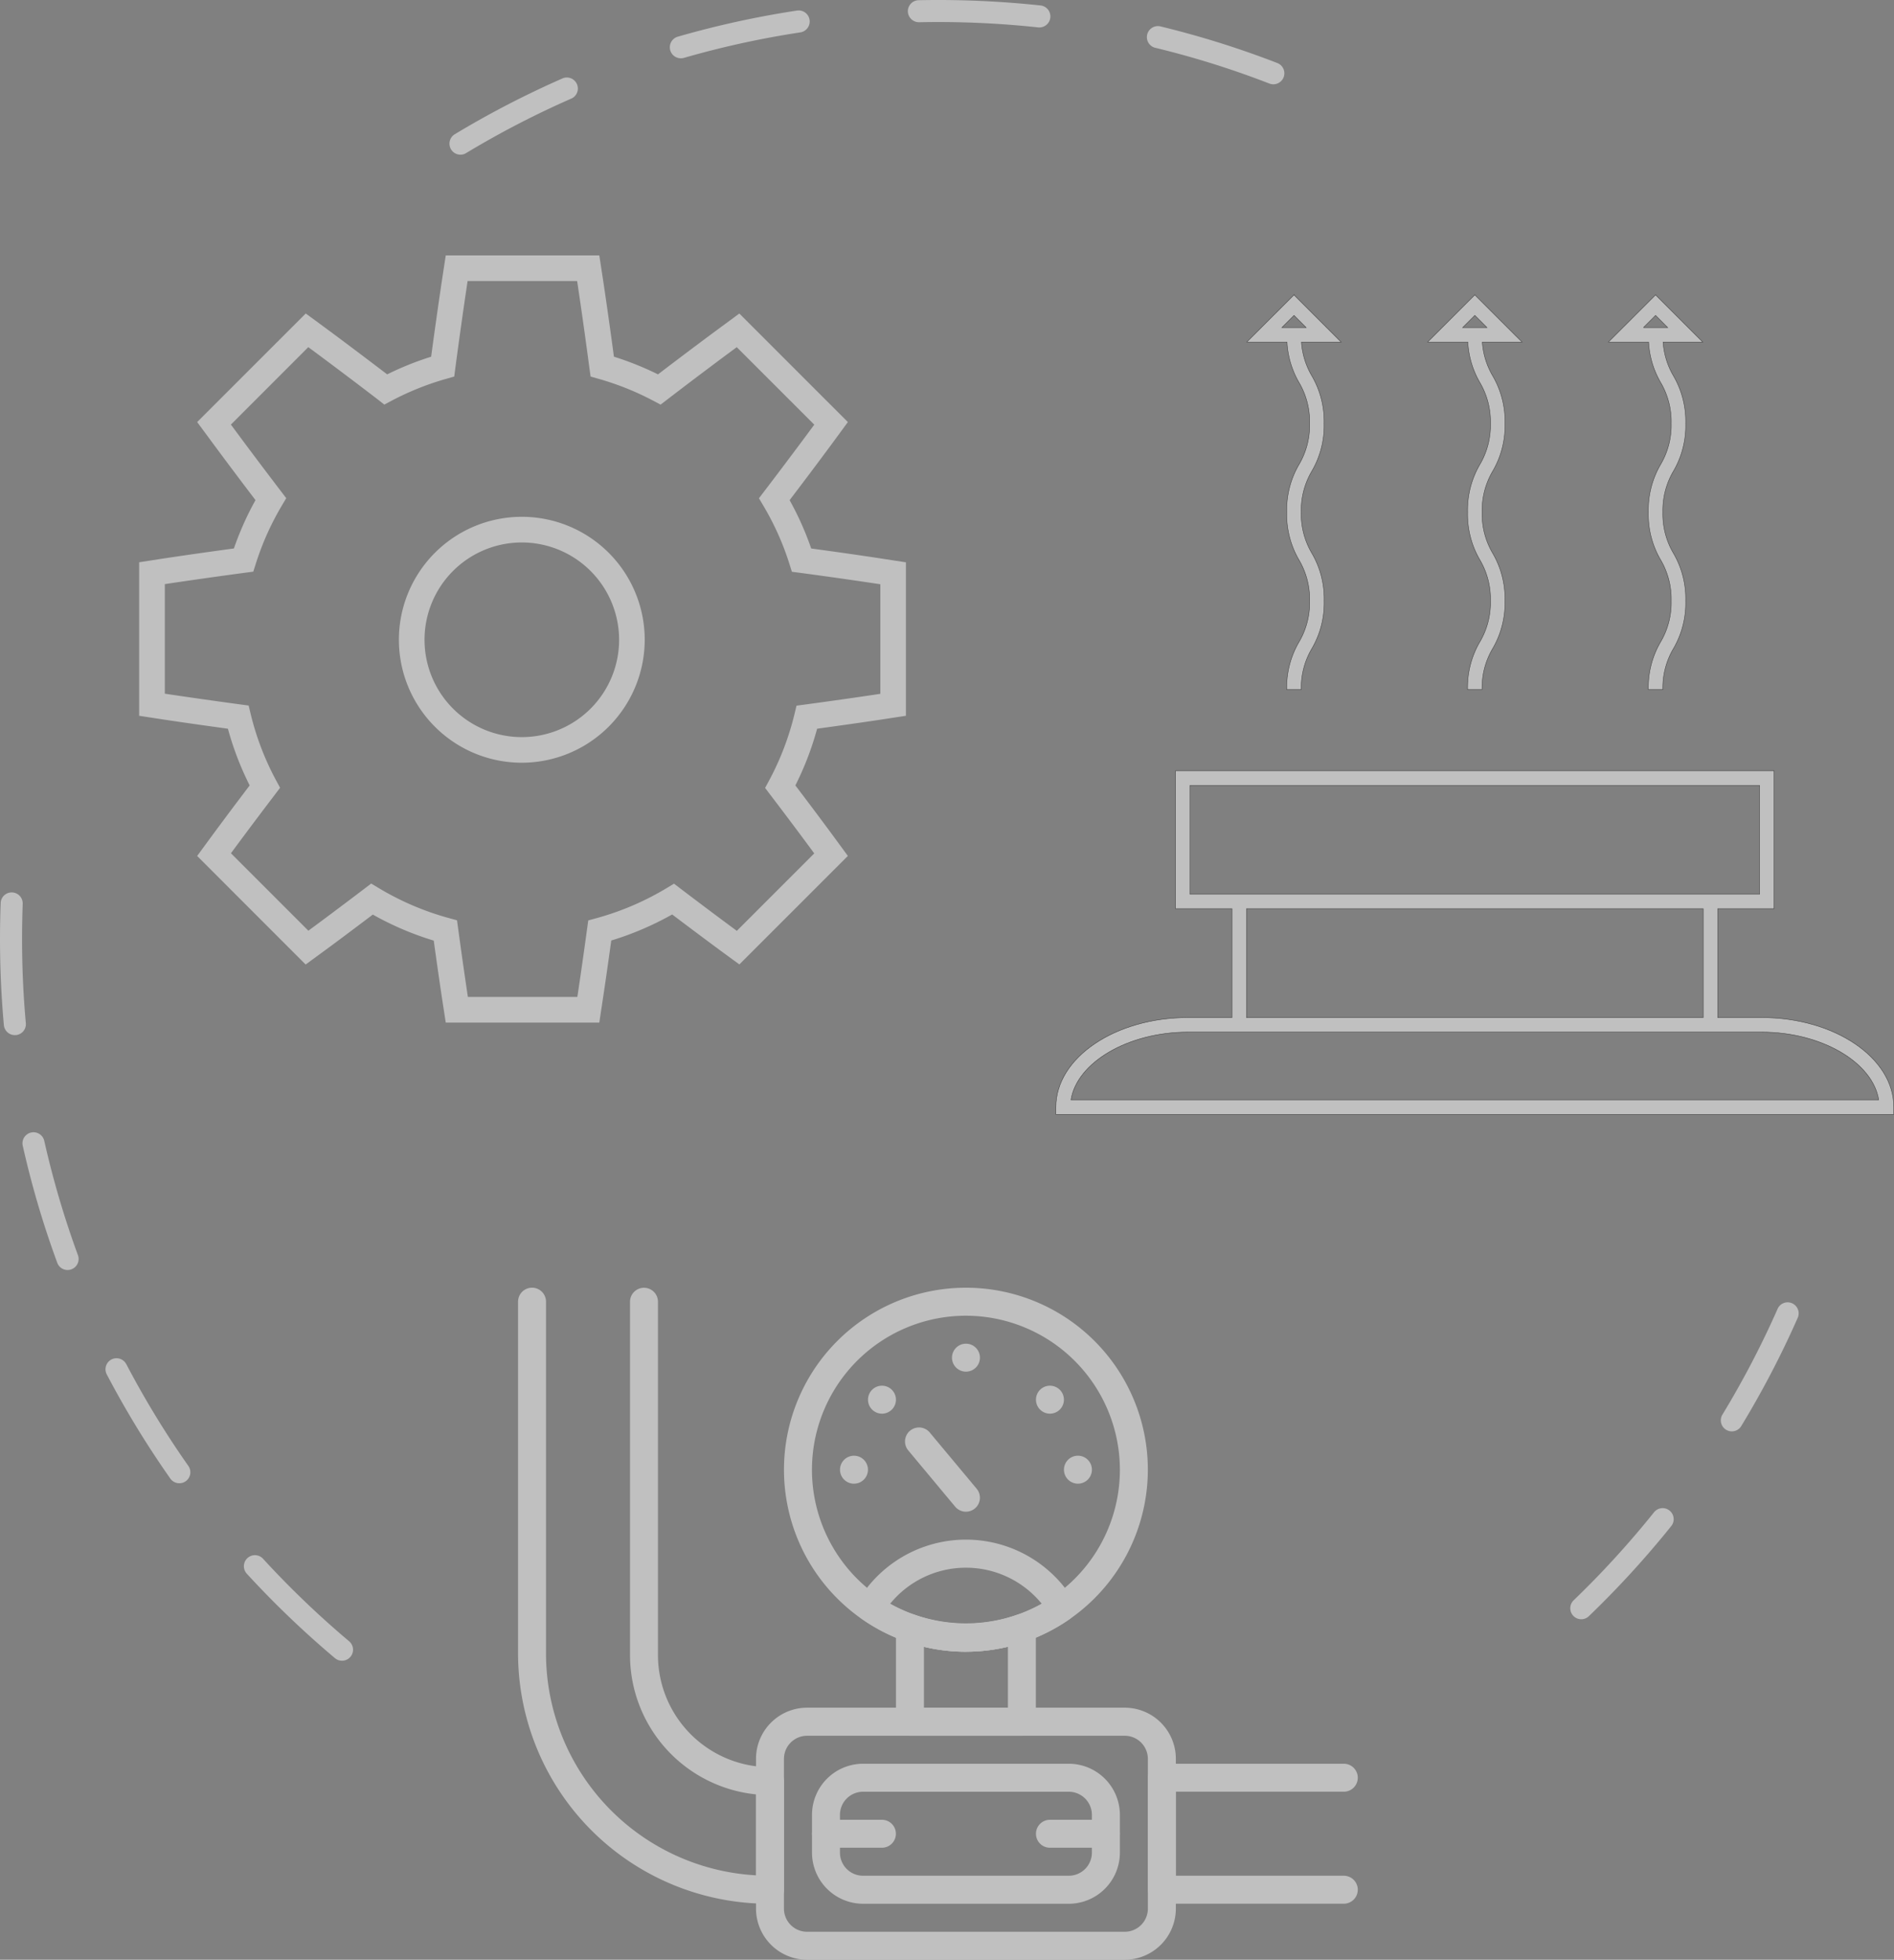 <svg xmlns="http://www.w3.org/2000/svg" width="162.581" height="168.151" viewBox="0 0 162.581 168.151">
    <rect x="0" y="0" width="162.581" height="168.151" fill="#808080" stroke="none"/>
    <defs>
        <style>
            .prefix__cls-2,.prefix__cls-3{fill:#fff;fill-rule:evenodd}.prefix__cls-3{stroke:#000;stroke-miterlimit:22.926;stroke-width:.038px}
        </style>
    </defs>
    <g id="prefix__Warstwa_x0020_1" opacity="0.5">
        <g id="prefix___105553469309312">
            <path id="prefix__Path_2982" d="M2.514 5.853a.946.946 0 0 0-1.4 1.278 81.545 81.545 0 0 0 7.567 7.247.945.945 0 1 0 1.219-1.447 79.258 79.258 0 0 1-7.386-7.076z" class="prefix__cls-2" data-name="Path 2982" transform="translate(20.069 127.895)"/>
            <path id="prefix__Path_2983" d="M1.949 4.778A.946.946 0 1 0 .1 5.191a79.711 79.711 0 0 0 2.963 10.045.946.946 0 0 0 .888.621.964.964 0 0 0 .325-.058.949.949 0 0 0 .563-1.215 78.579 78.579 0 0 1-2.89-9.807z" class="prefix__cls-2" data-name="Path 2983" transform="translate(1.852 93.114)"/>
            <path id="prefix__Path_2984" d="M2.16 5.351a.945.945 0 1 0-1.675.878 80.669 80.669 0 0 0 5.457 8.941.944.944 0 0 0 .775.4.935.935 0 0 0 .543-.17.945.945 0 0 0 .229-1.318 78.968 78.968 0 0 1-5.327-8.731z" class="prefix__cls-2" data-name="Path 2984" transform="translate(8.679 111.697)"/>
            <path id="prefix__Path_2985" d="M1.273 15.426h.019a.679.679 0 0 0 .07 0 .942.942 0 0 0 .856-1.026C2 12.015 1.894 9.589 1.894 7.183c0-1.006.019-2.021.055-3.017a.946.946 0 1 0-1.891-.072C.019 5.114 0 6.154 0 7.183c0 2.461.111 4.944.332 7.384a.946.946 0 0 0 .941.861z" class="prefix__cls-2" data-name="Path 2985" transform="translate(0 73.388)"/>
            <path id="prefix__Path_2986" d="M14.126 5.588a.943.943 0 0 0-1.331.147 79.765 79.765 0 0 1-6.9 7.552.946.946 0 0 0 .654 1.626.933.933 0 0 0 .654-.265 81.754 81.754 0 0 0 7.071-7.73.945.945 0 0 0-.147-1.331z" class="prefix__cls-2" data-name="Path 2986" transform="translate(129.186 124.024)"/>
            <path id="prefix__Path_2987" d="M12.259 4.726a.941.941 0 0 0-1.246.484 78.622 78.622 0 0 1-4.735 9.07.947.947 0 0 0 .318 1.3.93.93 0 0 0 .491.137.945.945 0 0 0 .808-.455 80.31 80.31 0 0 0 4.848-9.289.945.945 0 0 0-.484-1.246z" class="prefix__cls-2" data-name="Path 2987" transform="translate(141.574 107.099)"/>
            <path id="prefix__Path_2988" d="M14.528 2.355h.007a.946.946 0 0 0 .1-1.886A82.635 82.635 0 0 0 4.166.017a.947.947 0 0 0-.926.965.957.957 0 0 0 .965.926 80.148 80.148 0 0 1 10.225.443c.033.002.064.004.098.004z" class="prefix__cls-2" data-name="Path 2988" transform="translate(74.69)"/>
            <path id="prefix__Path_2989" d="M3.339 4.143a.984.984 0 0 0 .261-.036 78.53 78.53 0 0 1 9.989-2.187A.947.947 0 1 0 13.3.048a80.507 80.507 0 0 0-10.23 2.24.946.946 0 0 0 .262 1.855z" class="prefix__cls-2" data-name="Path 2989" transform="translate(55.112 .859)"/>
            <path id="prefix__Path_2990" d="M2.549 6.922a.934.934 0 0 0 .488-.137 78.556 78.556 0 0 1 9.085-4.7.947.947 0 0 0-.757-1.731 80.836 80.836 0 0 0-9.3 4.812.946.946 0 0 0 .488 1.756z" class="prefix__cls-2" data-name="Path 2990" transform="translate(36.974 6.351)"/>
            <path id="prefix__Path_2991" d="M4.818 1.955a77.779 77.779 0 0 1 9.761 3.06.955.955 0 0 0 .342.065.945.945 0 0 0 .342-1.826 80.259 80.259 0 0 0-10-3.135.946.946 0 1 0-.445 1.838z" class="prefix__cls-2" data-name="Path 2991" transform="translate(94.383 2.154)"/>
            <g id="prefix__Group_65" data-name="Group 65" transform="translate(44.47 110.485)">
                <g id="prefix__Group_64" data-name="Group 64">
                    <g id="prefix__Group_63" data-name="Group 63">
                        <path id="prefix__Path_2992" d="M7.083 8.5A1.984 1.984 0 0 0 5.1 10.478v12.856a1.986 1.986 0 0 0 1.983 1.983h27.272a1.986 1.986 0 0 0 1.983-1.983V10.478A1.986 1.986 0 0 0 34.355 8.5zm27.272 19.217H7.083A4.392 4.392 0 0 1 2.7 23.331V10.476A4.39 4.39 0 0 1 7.083 6.09h27.272a4.392 4.392 0 0 1 4.386 4.386v12.855a4.392 4.392 0 0 1-4.386 4.386z" class="prefix__cls-2" data-name="Path 2992" transform="translate(17.725 29.949)"/>
                        <path id="prefix__Path_2993" d="M7.283 8.693A1.984 1.984 0 0 0 5.3 10.676v3.243A1.984 1.984 0 0 0 7.283 15.9h17.66a1.986 1.986 0 0 0 1.983-1.983v-3.241a1.986 1.986 0 0 0-1.983-1.983zm17.66 9.612H7.283A4.392 4.392 0 0 1 2.9 13.919v-3.243A4.39 4.39 0 0 1 7.283 6.29h17.66a4.392 4.392 0 0 1 4.386 4.386v3.243a4.392 4.392 0 0 1-4.386 4.386z" class="prefix__cls-2" data-name="Path 2993" transform="translate(22.332 34.559)"/>
                        <path id="prefix__Path_2994" d="M20.913 18.3H5.3a1.2 1.2 0 0 1-1.2-1.2V7.49a1.2 1.2 0 0 1 1.2-1.2h15.613a1.2 1.2 0 1 1 0 2.4H6.5v7.21h14.413a1.2 1.2 0 0 1 0 2.4z" class="prefix__cls-2" data-name="Path 2994" transform="translate(49.969 34.559)"/>
                        <path id="prefix__Path_2995" d="M23.473 57.452A21.508 21.508 0 0 1 1.848 36.113V5.793a1.2 1.2 0 0 1 2.4 0v30.32a19.088 19.088 0 0 0 18.021 18.9v-6.945a12.028 12.028 0 0 1-10.811-11.953V5.8a1.2 1.2 0 0 1 2.4 0v30.32a9.622 9.622 0 0 0 9.612 9.612 1.2 1.2 0 0 1 1.2 1.2v9.326a1.2 1.2 0 0 1-1.2 1.2z" class="prefix__cls-2" data-name="Path 2995" transform="translate(-1.848 -4.59)"/>
                        <g id="prefix__Group_61" data-name="Group 61" transform="translate(22.828)">
                            <path id="prefix__Path_2996" d="M18.414 7A13.216 13.216 0 1 0 31.63 20.212 13.232 13.232 0 0 0 18.414 7zm0 28.833a15.618 15.618 0 1 1 15.617-15.62 15.636 15.636 0 0 1-15.617 15.616z" class="prefix__cls-2" data-name="Path 2996" transform="translate(-2.797 -4.592)"/>
                        </g>
                        <path id="prefix__Path_2997" d="M5.6 13.8h7.208V8.566a15.338 15.338 0 0 1-7.208 0V13.8zm8.409 2.4H4.4A1.2 1.2 0 0 1 3.2 15V6.958a1.2 1.2 0 0 1 1.6-1.133 13.058 13.058 0 0 0 8.808 0 1.2 1.2 0 0 1 1.6 1.133V15a1.2 1.2 0 0 1-1.2 1.2z" class="prefix__cls-2" data-name="Path 2997" transform="translate(29.241 22.243)"/>
                        <g id="prefix__Group_62" data-name="Group 62" transform="translate(29.034 21.625)">
                            <path id="prefix__Path_2998" d="M5.963 10.984a13.377 13.377 0 0 0 13.007 0 8.39 8.39 0 0 0-13.007 0zm6.5 4.119a15.522 15.522 0 0 1-8.895-2.789A1.2 1.2 0 0 1 3.23 10.7a10.788 10.788 0 0 1 18.473 0 1.2 1.2 0 0 1-.342 1.61 15.523 15.523 0 0 1-8.895 2.79z" class="prefix__cls-2" data-name="Path 2998" transform="translate(-3.055 -5.491)"/>
                        </g>
                        <path id="prefix__Path_2999" d="M5.4 6.392a1.2 1.2 0 1 1-1.2-1.2 1.2 1.2 0 0 1 1.2 1.2z" class="prefix__cls-2" data-name="Path 2999" transform="translate(24.636 9.228)"/>
                        <path id="prefix__Path_3000" d="M6.2 6.392A1.2 1.2 0 1 1 5 5.191a1.2 1.2 0 0 1 1.2 1.201z" class="prefix__cls-2" data-name="Path 3000" transform="translate(43.06 9.228)"/>
                        <path id="prefix__Path_3001" d="M5.5 6.142a1.2 1.2 0 1 1-1.2-1.2 1.2 1.2 0 0 1 1.2 1.2z" class="prefix__cls-2" data-name="Path 3001" transform="translate(26.939 3.47)"/>
                        <path id="prefix__Path_3002" d="M5.8 5.992a1.2 1.2 0 1 1-1.2-1.2 1.2 1.2 0 0 1 1.2 1.2z" class="prefix__cls-2" data-name="Path 3002" transform="translate(33.848 .015)"/>
                        <path id="prefix__Path_3003" d="M6.1 6.142a1.2 1.2 0 1 1-1.2-1.2 1.2 1.2 0 0 1 1.2 1.2z" class="prefix__cls-2" data-name="Path 3003" transform="translate(40.757 3.47)"/>
                        <path id="prefix__Path_3004" d="M8.457 12.318a1.2 1.2 0 0 1-.924-.431L3.508 7.061a1.2 1.2 0 1 1 1.843-1.54l4.025 4.824a1.2 1.2 0 0 1-.921 1.973z" class="prefix__cls-2" data-name="Path 3004" transform="translate(29.988 6.905)"/>
                        <path id="prefix__Path_3005" d="M8.9 8.891H4.1a1.2 1.2 0 0 1 0-2.4h4.8a1.2 1.2 0 1 1 0 2.4z" class="prefix__cls-2" data-name="Path 3005" transform="translate(22.334 39.166)"/>
                        <path id="prefix__Path_3006" d="M9.7 8.891H4.9a1.2 1.2 0 0 1 0-2.4h4.8a1.2 1.2 0 0 1 0 2.4z" class="prefix__cls-2" data-name="Path 3006" transform="translate(40.757 39.166)"/>
                    </g>
                </g>
            </g>
            <g id="prefix__Group_66" data-name="Group 66" transform="translate(90.638 25.299)">
                <path id="prefix__Path_3007" d="M8.5 1.052L4.449 5.1h3.445a7.741 7.741 0 0 0 1.03 3.47 6.618 6.618 0 0 1 .914 3.522 6.6 6.6 0 0 1-.912 3.515A7.753 7.753 0 0 0 7.872 19.7a7.782 7.782 0 0 0 1.052 4.1 6.612 6.612 0 0 1 .914 3.518 6.608 6.608 0 0 1-.914 3.52 7.74 7.74 0 0 0-1.052 4.082h1.249a6.6 6.6 0 0 1 .912-3.515 7.757 7.757 0 0 0 1.054-4.093 7.757 7.757 0 0 0-1.054-4.093 6.612 6.612 0 0 1-.915-3.519 6.624 6.624 0 0 1 .914-3.522 7.74 7.74 0 0 0 1.051-4.088A7.753 7.753 0 0 0 10.03 8a6.609 6.609 0 0 1-.893-2.892h3.409L8.493 1.054zM7.458 3.857L8.5 2.815l1.04 1.042z" class="prefix__cls-3" data-name="Path 3007" transform="translate(11.941 -1.052)"/>
                <path id="prefix__Path_3008" d="M9.143 1.052L5.094 5.1h3.447a7.741 7.741 0 0 0 1.03 3.47 6.618 6.618 0 0 1 .914 3.522 6.6 6.6 0 0 1-.912 3.515A7.756 7.756 0 0 0 8.522 19.7a7.743 7.743 0 0 0 1.051 4.09 6.617 6.617 0 0 1 .912 3.52 6.608 6.608 0 0 1-.914 3.52 7.74 7.74 0 0 0-1.051 4.09h1.246a6.6 6.6 0 0 1 .912-3.515 7.757 7.757 0 0 0 1.054-4.093 7.743 7.743 0 0 0-1.051-4.09 6.617 6.617 0 0 1-.912-3.52 6.624 6.624 0 0 1 .914-3.522 7.74 7.74 0 0 0 1.051-4.088A7.753 7.753 0 0 0 10.68 8a6.609 6.609 0 0 1-.893-2.892H13.2L9.143 1.054zM8.1 3.857l1.043-1.042 1.042 1.042z" class="prefix__cls-3" data-name="Path 3008" transform="translate(26.817 -1.052)"/>
                <path id="prefix__Path_3009" d="M9.788 1.052L5.739 5.1h3.447a7.741 7.741 0 0 0 1.03 3.467 6.62 6.62 0 0 1 .912 3.522 6.6 6.6 0 0 1-.912 3.515A7.756 7.756 0 0 0 9.165 19.7a7.743 7.743 0 0 0 1.051 4.09 6.617 6.617 0 0 1 .912 3.52 6.61 6.61 0 0 1-.912 3.52 7.74 7.74 0 0 0-1.051 4.09h1.246a6.6 6.6 0 0 1 .912-3.515 7.76 7.76 0 0 0 1.051-4.093 7.743 7.743 0 0 0-1.051-4.09 6.617 6.617 0 0 1-.912-3.52 6.626 6.626 0 0 1 .912-3.522 7.74 7.74 0 0 0 1.051-4.088A7.762 7.762 0 0 0 11.323 8a6.579 6.579 0 0 1-.89-2.892h3.407L9.788 1.054zm-1.04 2.805l1.04-1.042 1.039 1.042H8.746z" class="prefix__cls-3" data-name="Path 3009" transform="translate(41.69 -1.052)"/>
                <path id="prefix__Path_3010" d="M64.355 23.924H60.58v-9.34h4.838V2.749h-51.38v11.835h4.841v9.34H15.1c-6.251 0-11.335 3.448-11.335 7.682v.623h71.927v-.623c0-4.235-5.084-7.682-11.335-7.682zm-49.07-10.587V4h48.884v9.34H15.285zm4.841 1.246h39.205v9.34H20.126zm-15.062 16.4c.51-3.21 4.9-5.813 10.04-5.813h49.253c5.139 0 9.528 2.6 10.038 5.813H5.067z" class="prefix__cls-3" data-name="Path 3010" transform="translate(-3.767 38.088)"/>
            </g>
            <g id="prefix__Group_67" data-name="Group 67" transform="translate(11.941 21.918)">
                <path id="prefix__Path_3011" d="M40 66.734H26.818l-.282-1.834c-.01-.058-.332-2.173-.748-5.2a26.029 26.029 0 0 1-5.231-2.233c-2.081 1.578-3.628 2.721-4.23 3.161l-1.535 1.124-9.313-9.315 1.1-1.5s1.345-1.837 3.407-4.553a26.03 26.03 0 0 1-1.867-4.865c-3.352-.457-5.743-.82-5.81-.832L.5 40.41V27.237l1.833-.284c.724-.111 3.1-.467 6.3-.9a26.1 26.1 0 0 1 1.853-4.148c-2.315-3.041-3.9-5.2-3.907-5.211l-1.1-1.487L14.8 5.891l1.5 1.1c.01.007 2.3 1.691 5.49 4.124A26.074 26.074 0 0 1 25.564 9.6c.544-4.044.972-6.84.974-6.862l.28-1.827H40l.281 1.836s.426 2.764.974 6.85a26.349 26.349 0 0 1 3.782 1.518c2.772-2.115 4.86-3.659 5.462-4.1l1.521-1.121 9.316 9.314-1.1 1.5c-.01.017-1.574 2.144-3.9 5.2a25.885 25.885 0 0 1 1.853 4.148c3.344.452 5.789.823 6.27.9l1.86.286V40.41l-1.836.281c-.026.007-2.406.366-5.786.828a26.03 26.03 0 0 1-1.867 4.865c2.023 2.663 3.4 4.54 3.443 4.6l1.063 1.451-9.314 9.309-1.574-1.152c-.356-.262-1.954-1.441-4.194-3.135a26.156 26.156 0 0 1-5.228 2.235c-.433 3.149-.748 5.2-.751 5.216L40 66.731zm-11.286-2.2h9.4c.046-.294.392-2.582.837-5.844l.1-.722.7-.192a23.918 23.918 0 0 0 6.021-2.576l.64-.385.594.452c2.529 1.922 4.367 3.277 4.752 3.561l.046.034 6.645-6.643c-.212-.294-1.711-2.327-3.789-5.055l-.428-.565.337-.626a23.861 23.861 0 0 0 2.182-5.7l.176-.731.746-.1c3.645-.491 6.2-.878 6.45-.917v-9.4c-.6-.091-3.3-.5-6.9-.982l-.693-.091-.209-.666a23.887 23.887 0 0 0-2.238-5l-.38-.64.45-.592c2.478-3.246 4.145-5.517 4.3-5.724L51.8 8.783c-.7.512-2.993 2.209-5.981 4.5l-.561.428-.626-.332a23.983 23.983 0 0 0-4.68-1.877l-.7-.2-.1-.717c-.553-4.182-1.013-7.189-1.056-7.48h-9.4c-.053.346-.508 3.352-1.056 7.48l-.094.717-.7.2a24.074 24.074 0 0 0-4.68 1.877l-.623.33L21 13.28c-3.279-2.512-5.726-4.312-5.981-4.5l-6.643 6.644c.2.269 1.889 2.567 4.3 5.724l.45.589-.38.64a23.887 23.887 0 0 0-2.238 5l-.212.666-.693.091c-3.52.472-6.171.869-6.9.979v9.4c.308.046 2.834.428 6.45.917l.746.1.176.731a23.767 23.767 0 0 0 2.185 5.7l.337.626-.428.565c-2.139 2.81-3.621 4.824-3.789 5.055l6.645 6.643c.707-.52 2.464-1.819 4.8-3.595l.594-.452.64.385a23.918 23.918 0 0 0 6.025 2.577l.7.192.1.722c.445 3.284.794 5.582.832 5.842z" class="prefix__cls-2" data-name="Path 3011" transform="translate(-.496 -.911)"/>
                <path id="prefix__Path_3012" d="M11.974 22.946a10.551 10.551 0 1 1 10.55-10.553 10.564 10.564 0 0 1-10.55 10.553zm0-18.9a8.351 8.351 0 1 0 8.351 8.349 8.358 8.358 0 0 0-8.351-8.349z" class="prefix__cls-2" data-name="Path 3012" transform="translate(20.878 20.581)"/>
            </g>
        </g>
    </g>
</svg>
